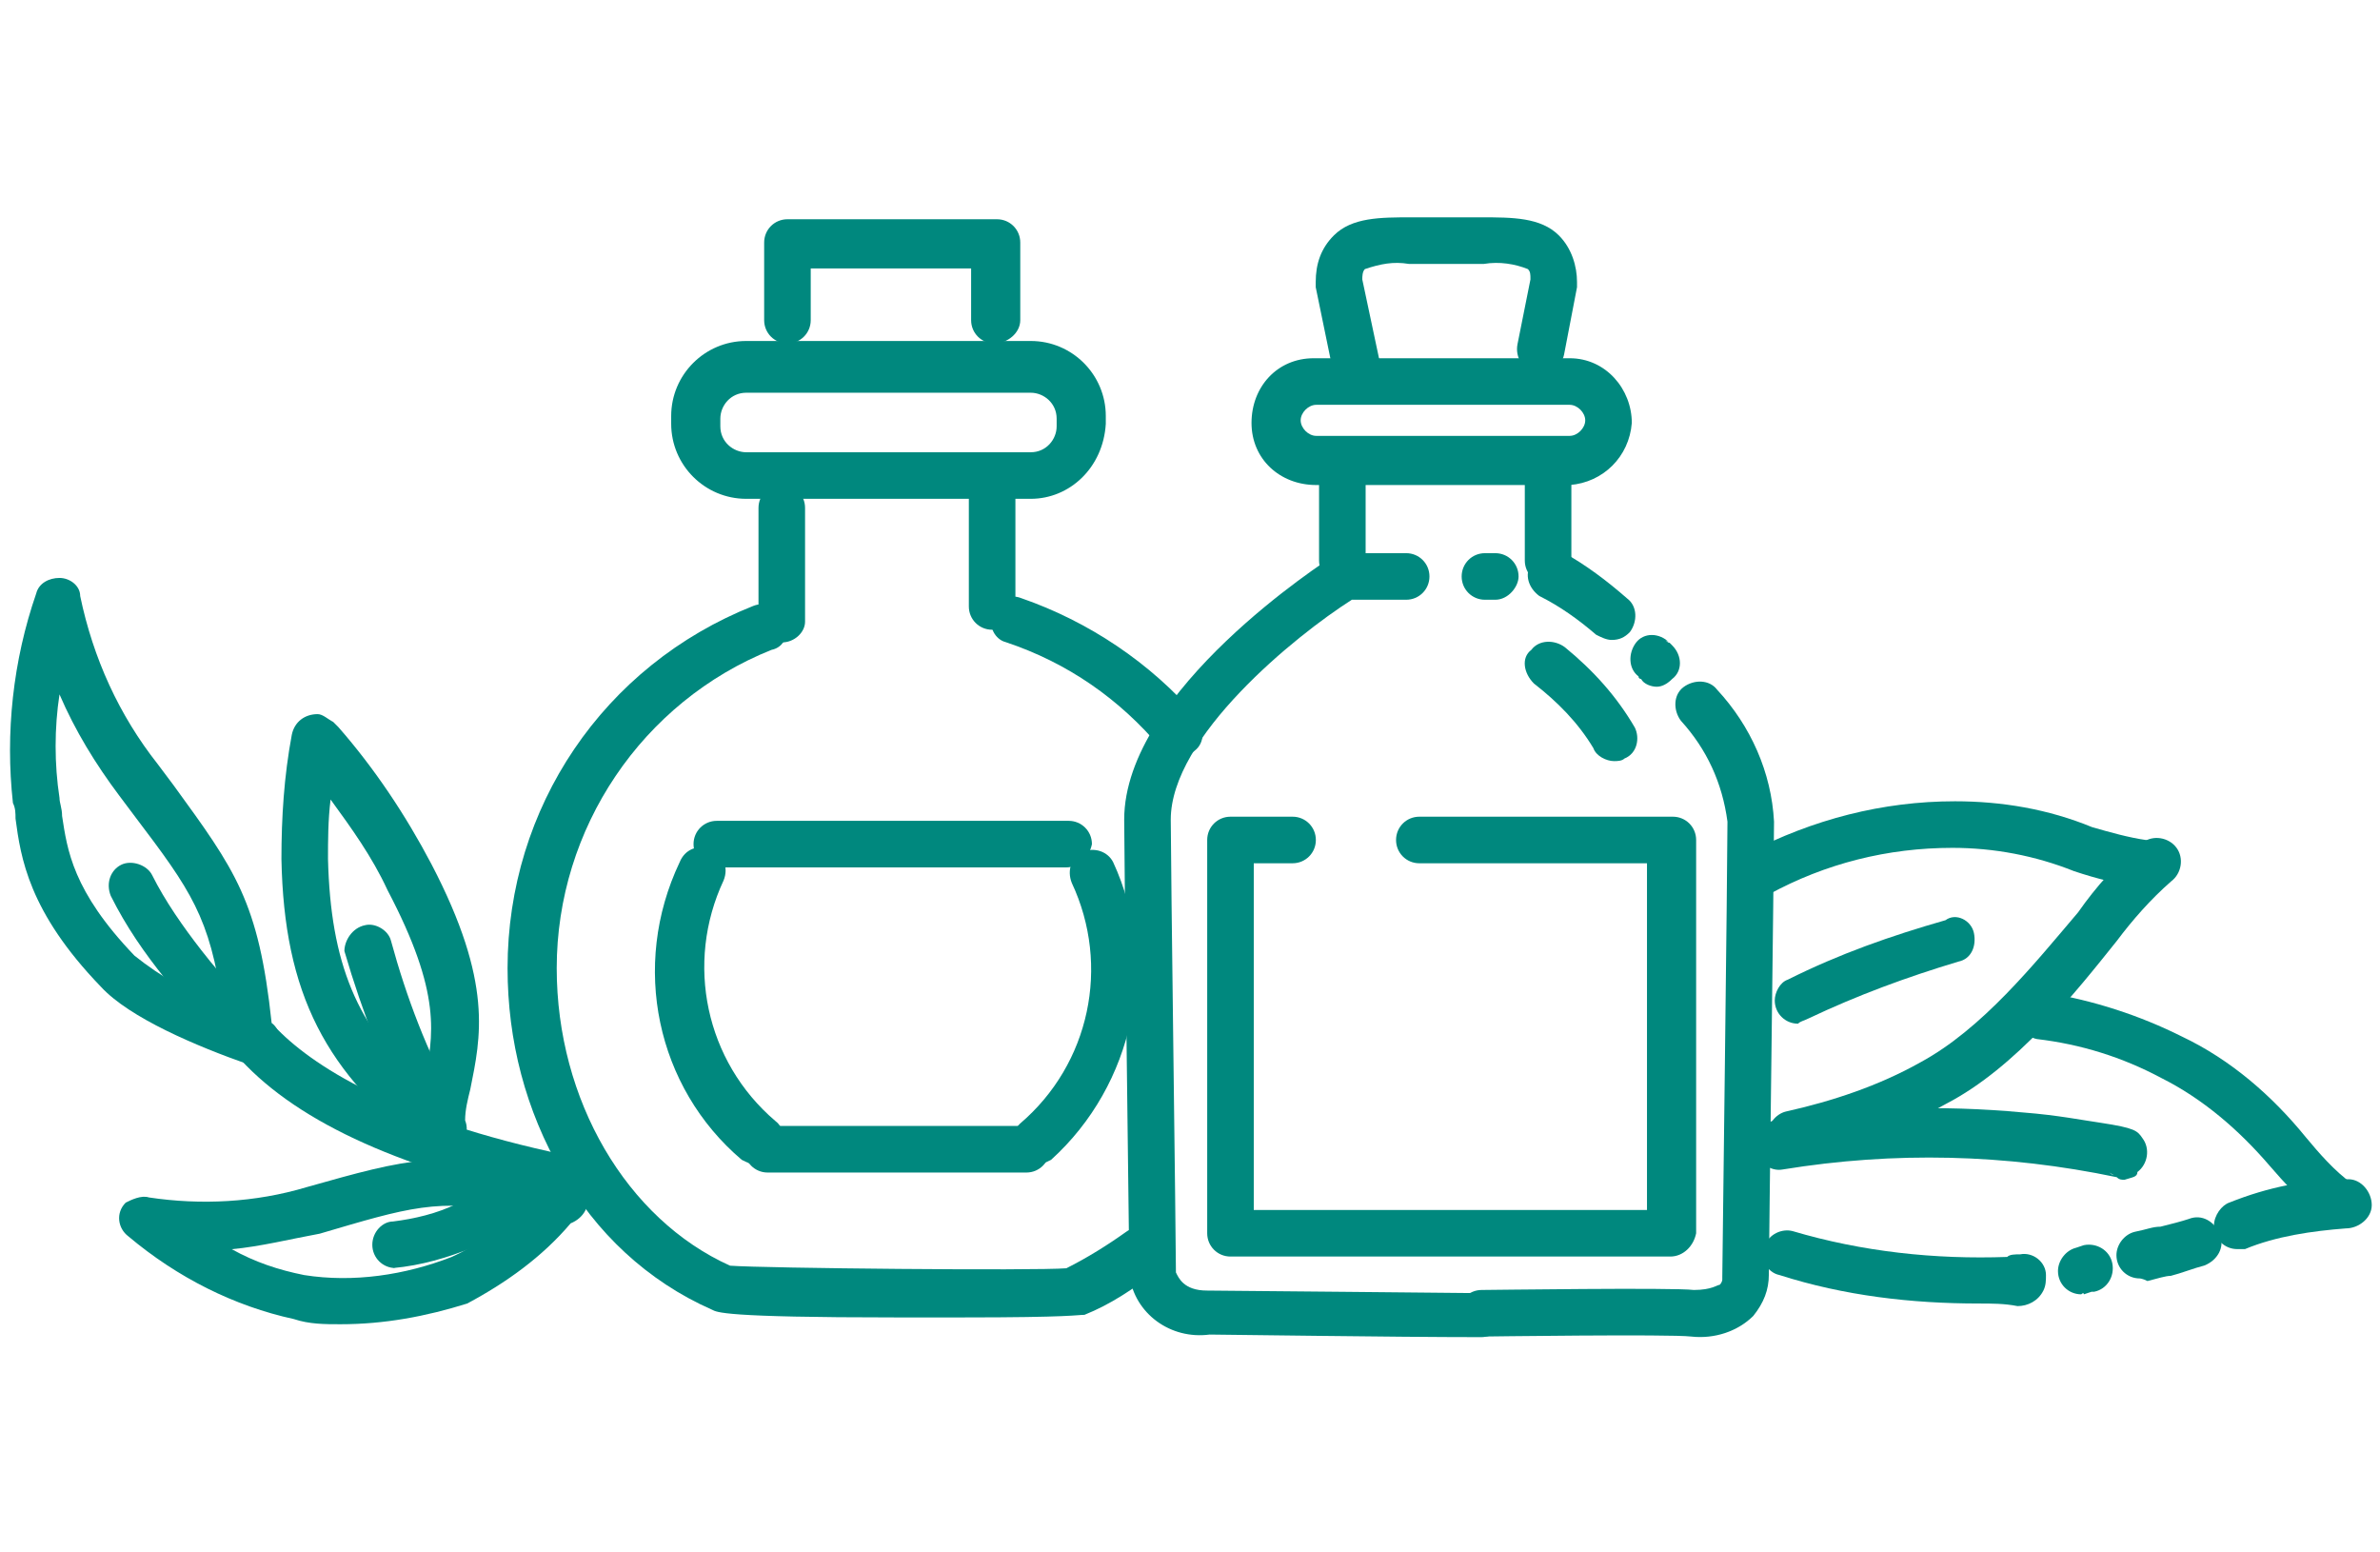 <?xml version="1.0" encoding="utf-8"?>
<!-- Generator: Adobe Illustrator 25.1.0, SVG Export Plug-In . SVG Version: 6.00 Build 0)  -->
<svg version="1.1" id="Layer_1" xmlns="http://www.w3.org/2000/svg" xmlns:xlink="http://www.w3.org/1999/xlink" x="0px" y="0px"
	 width="92px" height="60px" viewBox="0 0 92 60" style="enable-background:new 0 0 92 60;" xml:space="preserve">
<style type="text/css">
	.st0{fill:#00887E;}
	.st1{fill:#00887E;stroke:#676867;stroke-width:5.462;stroke-linecap:round;stroke-linejoin:round;}
</style>
<g id="Group_217" transform="translate(-51.996 -500.002)">
	<g id="Group_115" transform="translate(118.668 522.571)">
		<g id="Group_95">
			<g id="Group_88">
				<g id="Group_87">
					<g id="Group_86">
						<path id="Path_83" class="st0" d="M1.3,12.1c-0.5,0-0.9-0.4-0.9-0.9c0-0.3,0.2-0.6,0.5-0.8c2.5-1.3,5.2-2,8-2
							c1.8,0,3.6,0.3,5.3,1c0.7,0.2,1.4,0.4,2.1,0.5c0.5,0.1,0.9,0.5,0.8,1c-0.1,0.5-0.5,0.8-1,0.8c-0.9-0.1-1.7-0.3-2.6-0.6
							c-1.5-0.6-3.1-0.9-4.7-0.9c-2.5,0-4.9,0.6-7.1,1.8C1.6,12.1,1.4,12.1,1.3,12.1z"/>
					</g>
				</g>
			</g>
			<g id="Group_91" transform="translate(1.258 1.492)">
				<g id="Group_90">
					<g id="Group_89">
						<path id="Path_84" class="st0" d="M1.3,20.7c-0.5,0-0.9-0.4-0.9-0.9c0-0.4,0.3-0.8,0.7-0.9c1.8-0.4,3.6-1,5.2-1.9
							c2.4-1.3,4.4-3.8,6.1-5.8c0.7-1,1.5-1.9,2.5-2.7c0.4-0.3,1-0.2,1.3,0.2c0.3,0.4,0.2,1-0.2,1.3c0,0,0,0,0,0
							c-0.8,0.7-1.5,1.5-2.1,2.3c-1.6,2-3.9,4.9-6.6,6.3c-1.8,1-3.7,1.7-5.7,2.1C1.4,20.7,1.3,20.7,1.3,20.7z"/>
					</g>
				</g>
			</g>
			<g id="Group_94" transform="translate(1.532 4.496)">
				<g id="Group_93">
					<g id="Group_92">
						<path id="Path_85" class="st0" d="M1.3,12.5c-0.5,0-0.9-0.4-0.9-0.9c0-0.3,0.2-0.7,0.5-0.8c2-1,4-1.7,6.1-2.3
							C7.4,8.2,8,8.5,8.1,9c0.1,0.5-0.1,1-0.6,1.1l0,0c-2,0.6-3.9,1.3-5.8,2.2C1.5,12.4,1.4,12.4,1.3,12.5z"/>
					</g>
				</g>
			</g>
		</g>
		<g id="Group_114" transform="translate(0.851 7.39)">
			<g id="Group_98" transform="translate(10.114)">
				<g id="Group_97">
					<g id="Group_96">
						<path id="Path_86" class="st0" d="M12.7,17.4c-0.4,0-0.6-0.2-1.2-0.8c-0.3-0.3-0.8-0.8-1.4-1.5c-1.2-1.4-2.6-2.6-4.2-3.4
							c-1.5-0.8-3.1-1.3-4.8-1.5c-0.5-0.1-0.8-0.6-0.7-1.1c0.1-0.5,0.5-0.8,1-0.7c1.9,0.3,3.7,0.9,5.3,1.7c1.9,0.9,3.5,2.3,4.8,3.9
							c0.5,0.6,1.1,1.3,1.8,1.8c0.4,0.3,0.5,0.9,0.1,1.3c-0.1,0.2-0.3,0.3-0.6,0.3C12.8,17.4,12.7,17.4,12.7,17.4z"/>
					</g>
				</g>
			</g>
			<g id="Group_101" transform="translate(0.265 9.221)">
				<g id="Group_100">
					<g id="Group_99">
						<path id="Path_87" class="st0" d="M8.7,11.2c-2.6,0-5.2-0.3-7.7-1.1C0.5,10,0.2,9.4,0.4,9c0.2-0.5,0.7-0.7,1.1-0.6
							c2.7,0.8,5.5,1.1,8.3,1c0.1-0.1,0.3-0.1,0.5-0.1c0.5-0.1,1,0.3,1,0.8c0,0.2,0,0.4-0.1,0.6c-0.2,0.4-0.6,0.6-1,0.6
							C9.7,11.2,9.2,11.2,8.7,11.2z"/>
					</g>
				</g>
			</g>
			<g id="Group_104" transform="translate(11.629 9.766)">
				<g id="Group_103">
					<g id="Group_102">
						<path id="Path_88" class="st0" d="M1.3,10.3c-0.5,0-0.9-0.4-0.9-0.9c0-0.4,0.3-0.8,0.7-0.9l0.3-0.1c0.5-0.1,1,0.2,1.1,0.7
							c0.1,0.5-0.2,1-0.7,1.1c0,0,0,0-0.1,0l-0.3,0.1C1.4,10.2,1.3,10.3,1.3,10.3z"/>
					</g>
				</g>
			</g>
			<g id="Group_107" transform="translate(13.889 8.752)">
				<g id="Group_106">
					<g id="Group_105">
						<path id="Path_89" class="st0" d="M1.3,10.7c-0.5,0-0.9-0.4-0.9-0.9c0-0.4,0.3-0.8,0.7-0.9c0.5-0.1,0.7-0.2,1-0.2
							c0.4-0.1,0.8-0.2,1.1-0.3c0.5-0.2,1,0.1,1.2,0.6s-0.1,1-0.6,1.2c0,0,0,0,0,0c-0.4,0.1-0.9,0.3-1.3,0.4c-0.2,0-0.5,0.1-0.9,0.2
							C1.4,10.7,1.3,10.7,1.3,10.7z"/>
					</g>
				</g>
			</g>
			<g id="Group_110" transform="translate(17.658 7.318)">
				<g id="Group_109">
					<g id="Group_108">
						<path id="Path_90" class="st0" d="M1.3,11c-0.5,0-0.9-0.4-0.9-0.9c0-0.4,0.3-0.8,0.6-0.9c1.5-0.6,3-0.9,4.6-0.9
							c0.5,0,0.9,0.5,0.9,1c0,0.5-0.5,0.9-1,0.9c0,0,0,0,0,0c-1.3,0.1-2.7,0.3-3.9,0.8C1.4,11,1.4,11,1.3,11z"/>
					</g>
				</g>
			</g>
			<g id="Group_113" transform="translate(0 4.639)">
				<g id="Group_112">
					<g id="Group_111">
						<path id="Path_91" class="st0" d="M14.6,11c-0.1,0-0.2,0-0.3-0.1c-4.3-0.9-8.6-1-12.9-0.3c-0.5,0.1-1-0.3-1.1-0.8
							c-0.1-0.5,0.3-1,0.8-1.1c3.2-0.5,6.4-0.6,9.6-0.3c1.3,0.1,2.3,0.3,3,0.4c1.3,0.2,1.4,0.3,1.6,0.6c0.3,0.4,0.2,1-0.2,1.3
							C15.1,10.9,14.9,10.9,14.6,11C14.7,11,14.7,11,14.6,11z M14,10.7c0.1,0.1,0.1,0.1,0.2,0.1C14.2,10.8,14.1,10.8,14,10.7
							L14,10.7z"/>
					</g>
				</g>
			</g>
		</g>
	</g>
	<g id="Group_118" transform="translate(71.316 515.02)">
		<g id="Group_117">
			<g id="Group_116">
				<path id="Path_92" class="st0" d="M17.9,35.9c-0.7,0-1.6,0-2.6,0c-6.7,0-6.9-0.2-7.1-0.3c-2.5-1.1-4.5-3-5.8-5.3
					c-1.4-2.4-2.1-5.1-2.1-7.9c0-6.2,3.7-11.7,9.5-14c0.5-0.2,1,0.1,1.2,0.6c0.2,0.5,0,1-0.5,1.1c-5,2-8.3,6.9-8.3,12.3
					c0,5.1,2.7,9.7,6.7,11.5c1.3,0.1,11.8,0.2,13,0.1c0.8-0.4,1.6-0.9,2.3-1.4c0.4-0.3,1-0.2,1.3,0.2c0.3,0.4,0.2,1-0.1,1.3
					c-0.9,0.7-1.8,1.3-2.8,1.7C22.3,35.8,22.1,35.9,17.9,35.9z"/>
			</g>
		</g>
	</g>
	<g id="Group_121" transform="translate(89.972 514.72)">
		<g id="Group_120">
			<g id="Group_119">
				<path id="Path_93" class="st0" d="M7.6,14.5c-0.3,0-0.5-0.1-0.7-0.3c-1.6-1.9-3.6-3.3-6-4.1C0.5,10,0.2,9.5,0.4,9
					C0.5,8.5,1,8.2,1.5,8.4c0,0,0,0,0,0c2.6,0.9,5,2.5,6.8,4.6c0.3,0.4,0.3,1-0.1,1.3C8.1,14.4,7.8,14.5,7.6,14.5L7.6,14.5z"/>
			</g>
		</g>
	</g>
	<g id="Group_124" transform="translate(76.968 524.428)">
		<g id="Group_123" transform="translate(0 0)">
			<g id="Group_122">
				<path id="Path_94" class="st0" d="M4.3,20.6c-0.2,0-0.4-0.1-0.6-0.2c-3.3-2.8-4.3-7.5-2.4-11.5C1.5,8.4,2,8.2,2.5,8.4
					c0.5,0.2,0.7,0.7,0.5,1.2c0,0,0,0,0,0c-1.5,3.2-0.7,7,2,9.3c0.4,0.3,0.4,0.9,0.1,1.3C4.8,20.4,4.6,20.6,4.3,20.6L4.3,20.6z"/>
			</g>
		</g>
	</g>
	<g id="Group_127" transform="translate(90.727 524.428)">
		<g id="Group_126" transform="translate(0 0)">
			<g id="Group_125">
				<path id="Path_95" class="st0" d="M1.3,20.6c-0.5,0-0.9-0.4-0.9-0.9c0-0.3,0.1-0.5,0.3-0.7c2.7-2.3,3.5-6.1,2-9.3
					c-0.2-0.5,0-1,0.4-1.2c0.5-0.2,1,0,1.2,0.4c1.8,3.9,0.8,8.6-2.4,11.5C1.7,20.5,1.5,20.6,1.3,20.6z"/>
			</g>
		</g>
	</g>
	<g id="Group_130" transform="translate(80.371 535.12)">
		<g id="Group_129" transform="translate(0 0)">
			<g id="Group_128">
				<path id="Path_96" class="st0" d="M11.3,10.2h-10c-0.5,0-0.9-0.4-0.9-0.9c0-0.5,0.4-0.9,0.9-0.9c0,0,0,0,0,0h10
					c0.5,0,0.9,0.4,0.9,0.9C12.2,9.8,11.8,10.2,11.3,10.2C11.3,10.2,11.3,10.2,11.3,10.2z"/>
			</g>
		</g>
	</g>
	<g id="Group_133" transform="translate(77.641 504.981)">
		<g id="Group_132">
			<g id="Group_131">
				<path id="Path_97" class="st0" d="M14.2,14.3h-11c-1.6,0-2.9-1.3-2.9-2.9v-0.3c0-1.6,1.3-2.9,2.9-2.9h11c1.6,0,2.9,1.3,2.9,2.9
					v0.3C17,13.1,15.7,14.3,14.2,14.3z M3.2,10.2c-0.6,0-1,0.5-1,1v0.3c0,0.6,0.5,1,1,1h11c0.6,0,1-0.5,1-1v-0.3c0-0.6-0.5-1-1-1
					L3.2,10.2z"/>
			</g>
		</g>
	</g>
	<g id="Group_136" transform="translate(80.916 510.332)">
		<g id="Group_135" transform="translate(0 0)">
			<g id="Group_134">
				<path id="Path_98" class="st0" d="M1.3,14.5c-0.5,0-0.9-0.4-0.9-0.9V9.3c0-0.5,0.4-0.9,0.9-0.9c0.5,0,0.9,0.4,0.9,0.9
					c0,0,0,0,0,0v4.4C2.2,14.1,1.8,14.5,1.3,14.5z"/>
			</g>
		</g>
	</g>
	<g id="Group_139" transform="translate(81.135 500.176)">
		<g id="Group_138">
			<g id="Group_137">
				<path id="Path_99" class="st0" d="M9.3,13.1c-0.5,0-0.9-0.4-0.9-0.9v-2H2.2v2c0,0.5-0.4,0.9-0.9,0.9c-0.5,0-0.9-0.4-0.9-0.9v-3
					c0-0.5,0.4-0.9,0.9-0.9h8.1c0.5,0,0.9,0.4,0.9,0.9v3C10.3,12.7,9.8,13.1,9.3,13.1z"/>
			</g>
		</g>
	</g>
	<g id="Group_142" transform="translate(78.405 523.327)">
		<g id="Group_141" transform="translate(0 0)">
			<g id="Group_140">
				<path id="Path_100" class="st0" d="M14.8,10.2H1.3c-0.5,0-0.9-0.4-0.9-0.9c0-0.5,0.4-0.9,0.9-0.9c0,0,0,0,0.1,0h13.5
					c0.5,0,0.9,0.4,0.9,0.9C15.7,9.8,15.3,10.2,14.8,10.2z"/>
			</g>
		</g>
	</g>
	<g id="Group_145" transform="translate(89.047 509.741)">
		<g id="Group_144" transform="translate(0 0)">
			<g id="Group_143">
				<path id="Path_101" class="st0" d="M1.3,14.6c-0.5,0-0.9-0.4-0.9-0.9V9.3c0-0.5,0.4-0.9,0.9-0.9c0.5,0,0.9,0.4,0.9,0.9v4.4
					C2.2,14.2,1.8,14.6,1.3,14.6z"/>
			</g>
		</g>
	</g>
	<g id="Group_179" transform="translate(95.052 500.002)">
		<g id="Group_148" transform="translate(5.022 5.446)">
			<g id="Group_147">
				<g id="Group_146">
					<path id="Path_102" class="st0" d="M12.6,13.3H2.8c-1.4,0-2.5-1-2.5-2.4s1-2.5,2.4-2.5c0,0,0.1,0,0.1,0h9.8
						c1.4,0,2.4,1.2,2.4,2.5C14.9,12.2,13.9,13.2,12.6,13.3z M2.8,10.2c-0.3,0-0.6,0.3-0.6,0.6c0,0.3,0.3,0.6,0.6,0.6h9.8
						c0.3,0,0.6-0.3,0.6-0.6c0-0.3-0.3-0.6-0.6-0.6l0,0H2.8z"/>
				</g>
			</g>
		</g>
		<g id="Group_151" transform="translate(7.533 8.864)">
			<g id="Group_150">
				<g id="Group_149">
					<path id="Path_103" class="st0" d="M1.3,13.7c-0.5,0-0.9-0.4-0.9-0.9V9.3c0-0.5,0.4-0.9,0.9-0.9c0.5,0,0.9,0.4,0.9,0.9
						c0,0,0,0,0,0v3.5C2.2,13.3,1.8,13.7,1.3,13.7z"/>
				</g>
			</g>
		</g>
		<g id="Group_154" transform="translate(15.486 8.864)">
			<g id="Group_153">
				<g id="Group_152">
					<path id="Path_104" class="st0" d="M1.3,13.7c-0.5,0-0.9-0.4-0.9-0.9V9.3c0-0.5,0.4-0.9,0.9-0.9c0.5,0,0.9,0.4,0.9,0.9
						c0,0,0,0,0,0v3.5C2.2,13.3,1.8,13.7,1.3,13.7z"/>
				</g>
			</g>
		</g>
		<g id="Group_157" transform="translate(12.92 17.857)">
			<g id="Group_156">
				<g id="Group_155">
					<path id="Path_105" class="st0" d="M1.3,33.8c-0.5,0-0.9-0.4-0.9-0.9c0-0.5,0.4-0.9,0.9-0.9c0.3,0,7.4-0.1,8.2,0
						c0.7,0,0.9-0.2,1-0.2c0.1-0.1,0.1-0.2,0.1-0.2c0,0,0-0.1,0-0.1c0,0,0.2-16,0.2-17.6c-0.2-1.5-0.8-2.8-1.8-3.9
						c-0.3-0.4-0.3-1,0.1-1.3c0.4-0.3,1-0.3,1.3,0.1c1.3,1.4,2.1,3.2,2.2,5.1c0,1.5-0.2,16.7-0.2,17.5c0,0.6-0.2,1.1-0.6,1.6
						c-0.6,0.6-1.5,0.9-2.4,0.8C8.6,33.7,1.3,33.8,1.3,33.8L1.3,33.8z"/>
				</g>
			</g>
		</g>
		<g id="Group_160" transform="translate(19.582 16.242)">
			<g id="Group_159">
				<g id="Group_158">
					<path id="Path_106" class="st0" d="M1.4,10.3c-0.2,0-0.5-0.1-0.6-0.3l0,0c0,0-0.1,0-0.1-0.1C0.3,9.6,0.3,9,0.6,8.6
						c0.3-0.4,0.9-0.4,1.3,0l0,0C2,8.7,2,8.7,2,8.7C2.4,9.1,2.4,9.7,2,10C1.8,10.2,1.6,10.3,1.4,10.3L1.4,10.3z M1.7,8.5
						c0.1,0,0.1,0.1,0.2,0.1C1.9,8.6,1.8,8.5,1.7,8.5L1.7,8.5z"/>
				</g>
			</g>
		</g>
		<g id="Group_163" transform="translate(15.645 12.933)">
			<g id="Group_162">
				<g id="Group_161">
					<path id="Path_107" class="st0" d="M3.6,11.8c-0.2,0-0.4-0.1-0.6-0.2c-0.7-0.6-1.4-1.1-2.2-1.5C0.4,9.8,0.2,9.3,0.5,8.8
						c0.2-0.4,0.8-0.6,1.2-0.4c0.9,0.5,1.7,1.1,2.5,1.8c0.4,0.3,0.4,0.9,0.1,1.3C4.1,11.7,3.9,11.8,3.6,11.8L3.6,11.8z"/>
				</g>
			</g>
		</g>
		<g id="Group_166" transform="translate(7.404)">
			<g id="Group_165">
				<g id="Group_164">
					<path id="Path_108" class="st0" d="M2,15.2c-0.4,0-0.8-0.3-0.9-0.7l-0.7-3.4c0-0.1,0-0.1,0-0.2c0-0.7,0.2-1.3,0.7-1.8
						c0.7-0.7,1.8-0.7,3-0.7h0.4h1.9h0.4c1.2,0,2.3,0,3,0.7c0.5,0.5,0.7,1.2,0.7,1.8c0,0.1,0,0.1,0,0.2l-0.5,2.6
						c-0.1,0.5-0.6,0.8-1.1,0.7c-0.5-0.1-0.8-0.6-0.7-1.1l0.5-2.5c0-0.2,0-0.3-0.1-0.4c-0.5-0.2-1.1-0.3-1.7-0.2H6.2H4.4H4
						c-0.6-0.1-1.1,0-1.7,0.2c-0.1,0.1-0.1,0.3-0.1,0.4l0.7,3.3c0.1,0.5-0.2,1-0.7,1.1C2.1,15.2,2,15.2,2,15.2L2,15.2z"/>
				</g>
			</g>
		</g>
		<g id="Group_169" transform="translate(0 12.98)">
			<g id="Group_168">
				<g id="Group_167">
					<path id="Path_109" class="st0" d="M14.2,38.7L14.2,38.7c-3.4,0-9.9-0.1-10.5-0.1c-1.5,0.2-2.9-0.8-3.1-2.3c0,0,0-0.1,0-0.1
						c0,0-0.2-16-0.2-17.5c0-5,7.8-10,8.1-10.2c0.1-0.1,0.3-0.1,0.5-0.1h2.3c0.5,0,0.9,0.4,0.9,0.9c0,0.5-0.4,0.9-0.9,0.9
						c0,0,0,0-0.1,0h-2c-2.2,1.4-7,5.3-7,8.5c0,1.5,0.2,16.3,0.2,17.5c0.1,0.2,0.3,0.7,1.2,0.7c0.8,0,10.2,0.1,10.6,0.1
						c0.5,0,0.9,0.4,0.9,0.9C15.1,38.3,14.7,38.7,14.2,38.7L14.2,38.7z"/>
				</g>
			</g>
		</g>
		<g id="Group_172" transform="translate(3.209 23.165)">
			<g id="Group_171">
				<g id="Group_170">
					<path id="Path_110" class="st0" d="M18.3,25.4h-17c-0.5,0-0.9-0.4-0.9-0.9V9.3c0-0.5,0.4-0.9,0.9-0.9h2.4
						c0.5,0,0.9,0.4,0.9,0.9c0,0.5-0.4,0.9-0.9,0.9c0,0,0,0-0.1,0H2.2v13.4h15.2V10.2H8.6c-0.5,0-0.9-0.4-0.9-0.9
						c0-0.5,0.4-0.9,0.9-0.9c0,0,0,0,0.1,0h9.7c0.5,0,0.9,0.4,0.9,0.9v15.2C19.2,25,18.8,25.4,18.3,25.4
						C18.3,25.4,18.3,25.4,18.3,25.4z"/>
				</g>
			</g>
		</g>
		<g id="Group_175" transform="translate(13.045 12.98)">
			<g id="Group_174">
				<g id="Group_173">
					<path id="Path_111" class="st0" d="M1.7,10.2H1.3c-0.5,0-0.9-0.4-0.9-0.9c0-0.5,0.4-0.9,0.9-0.9h0.4c0.5,0,0.9,0.4,0.9,0.9
						C2.6,9.7,2.2,10.2,1.7,10.2C1.7,10.2,1.7,10.2,1.7,10.2z"/>
				</g>
			</g>
		</g>
		<g id="Group_178" transform="translate(15.538 16.417)">
			<g id="Group_177">
				<g id="Group_176">
					<path id="Path_112" class="st0" d="M3.8,13c-0.3,0-0.7-0.2-0.8-0.5c-0.6-1-1.4-1.8-2.3-2.5C0.3,9.6,0.2,9,0.6,8.7
						c0.3-0.4,0.9-0.4,1.3-0.1c1.1,0.9,2,1.9,2.7,3.1c0.2,0.4,0.1,1-0.4,1.2C4.1,13,3.9,13,3.8,13L3.8,13z"/>
				</g>
			</g>
		</g>
	</g>
	<g id="Group_216" transform="translate(51.996 514.039)">
		<g id="Group_182" transform="translate(8.695 17.011)">
			<g id="Group_181">
				<g id="Group_180">
					<path id="Path_113" class="st0" d="M13,15.4c-0.1,0-0.1,0-0.2,0c-5.8-1.2-9.9-3-12.2-5.5C0.2,9.5,0.2,9,0.6,8.6
						c0.4-0.4,0.9-0.4,1.3,0c0,0,0,0,0,0c1.4,1.5,4.6,3.6,11.3,5c0.5,0.1,0.8,0.6,0.7,1.1C13.8,15.1,13.4,15.4,13,15.4L13,15.4z"/>
				</g>
			</g>
		</g>
		<g id="Group_185" transform="translate(10.479 5.264)">
			<g id="Group_184">
				<g id="Group_183">
					<path id="Path_114" class="st0" d="M6.6,25.4c-0.2,0-0.4-0.1-0.5-0.2c-4-3-5.6-6.1-5.7-11.3c0-1.6,0.1-3.2,0.4-4.8
						c0.1-0.5,0.5-0.8,1-0.8c0.2,0,0.4,0.2,0.6,0.3c0,0,0.1,0.1,0.2,0.2c1.4,1.6,2.6,3.4,3.6,5.3c2.4,4.6,1.9,6.7,1.5,8.7
						c-0.1,0.4-0.2,0.8-0.2,1.2c0.2,0.5-0.1,1-0.5,1.2C6.8,25.3,6.7,25.4,6.6,25.4L6.6,25.4z M2.3,11.6c-0.1,0.8-0.1,1.6-0.1,2.3
						c0.1,4,1.1,6.5,3.7,8.8l0-0.1c0.4-1.9,0.7-3.5-1.4-7.5C3.9,13.8,3.1,12.7,2.3,11.6z"/>
				</g>
			</g>
		</g>
		<g id="Group_188" transform="translate(13.013 13.321)">
			<g id="Group_187">
				<g id="Group_186">
					<path id="Path_115" class="st0" d="M3.8,16.7c-0.3,0-0.6-0.2-0.8-0.5c-1.1-2.1-2-4.4-2.7-6.8C0.3,9,0.6,8.5,1.1,8.4
						C1.5,8.3,2,8.6,2.1,9c0.6,2.2,1.4,4.3,2.5,6.3c0.2,0.4,0.1,1-0.4,1.2C4.1,16.7,4,16.7,3.8,16.7L3.8,16.7z"/>
				</g>
			</g>
		</g>
		<g id="Group_199" transform="translate(4.359 22.344)">
			<g id="Group_195">
				<g id="Group_191">
					<g id="Group_190">
						<g id="Group_189">
							<path id="Path_116" class="st0" d="M8.8,14.8c-0.6,0-1.2,0-1.8-0.2c-2.3-0.5-4.5-1.6-6.4-3.2c-0.4-0.3-0.5-0.9-0.1-1.3
								C0.7,10,1.1,9.8,1.4,9.9c2,0.3,4.1,0.2,6.1-0.4c3.9-1.1,5.3-1.5,9.5-0.5c0.5-0.2,1.1,0.1,1.3,0.7c0.2,0.5-0.1,1-0.6,1.2
								c-1.1,1.3-2.5,2.3-4,3.1C12.1,14.5,10.5,14.8,8.8,14.8z M4.6,11.9c0.9,0.5,1.8,0.8,2.8,1c1.9,0.3,3.9,0,5.7-0.7
								c0.9-0.4,1.7-1,2.4-1.7c-2.9-0.6-4.1-0.2-7.5,0.8C6.9,11.5,5.7,11.8,4.6,11.9z"/>
						</g>
					</g>
				</g>
				<g id="Group_194" transform="translate(14.809 3.634)">
					<g id="Group_193">
						<g id="Group_192">
							<path id="Path_117" class="st1" d="M0.3,8.3"/>
						</g>
					</g>
				</g>
			</g>
			<g id="Group_198" transform="translate(9.633 0.629)">
				<g id="Group_197">
					<g id="Group_196">
						<path id="Path_118" class="st0" d="M1.3,12c-0.5,0-0.9-0.4-0.9-0.9c0-0.5,0.4-0.9,0.8-0.9C2,10.1,2.9,9.9,3.7,9.5
							C4,9.4,4.2,9.2,4.5,9.1c0.4-0.2,0.8-0.4,1.2-0.6c0.1,0,0.1-0.1,0.2-0.1C6.3,8.2,6.9,8.5,7,9c0.2,0.5-0.1,1-0.6,1.2
							c0,0-0.1,0-0.1,0c-0.3,0.1-0.6,0.3-1,0.5c-0.3,0.2-0.6,0.4-1,0.5c-1,0.4-2,0.7-3.1,0.8C1.3,12,1.3,12,1.3,12z"/>
					</g>
				</g>
			</g>
		</g>
		<g id="Group_210">
			<g id="Group_206">
				<g id="Group_202">
					<g id="Group_201">
						<g id="Group_200">
							<path id="Path_119" class="st0" d="M9.9,27.2c-0.1,0-0.2,0-0.3-0.1c-2-0.7-4.6-1.8-5.7-3c-2.8-2.9-3.1-5-3.3-6.5
								c0-0.2,0-0.4-0.1-0.6c-0.3-2.7,0-5.5,0.9-8.1c0.1-0.4,0.5-0.6,0.9-0.6c0.4,0,0.8,0.3,0.8,0.7c0.5,2.4,1.5,4.6,3,6.5l0.6,0.8
								c2.4,3.3,3.3,4.5,3.8,9.2c0.4,0.3,0.4,0.9,0,1.3C10.4,27.1,10.1,27.2,9.9,27.2L9.9,27.2z M2.3,12.8c-0.2,1.3-0.2,2.7,0,4
								c0,0.2,0.1,0.4,0.1,0.7c0.2,1.3,0.4,2.9,2.8,5.4c1,0.8,2.2,1.5,3.4,1.9c-0.5-3.4-1.2-4.4-3.4-7.3l-0.6-0.8
								C3.7,15.5,2.9,14.2,2.3,12.8z"/>
						</g>
					</g>
				</g>
				<g id="Group_205" transform="translate(6.2 16.511)">
					<g id="Group_204">
						<g id="Group_203">
							<path id="Path_120" class="st1" d="M0.3,8.3"/>
						</g>
					</g>
				</g>
			</g>
			<g id="Group_209" transform="translate(3.882 10.888)">
				<g id="Group_208">
					<g id="Group_207">
						<path id="Path_121" class="st0" d="M5,15.2c-0.2,0-0.4-0.1-0.6-0.2c-0.4-0.3-1.6-1.9-1.9-2.1c-0.8-1-1.5-2-2.1-3.2
							c-0.2-0.5,0-1,0.4-1.2c0.4-0.2,1,0,1.2,0.4c0.5,1,1.2,2,1.9,2.9c0.3,0.4,1.4,1.7,1.6,1.9C6,13.9,6,14.5,5.7,14.9
							C5.5,15.1,5.3,15.2,5,15.2z"/>
					</g>
				</g>
			</g>
		</g>
		<g id="Group_215" transform="translate(30.009 24.981)">
			<g id="Group_214">
				<g id="Group_213">
					<g id="Group_212">
						<g id="Group_211">
							<path id="Path_122" class="st1" d="M0.3,8.3"/>
						</g>
					</g>
				</g>
			</g>
		</g>
	</g>
</g>
</svg>
